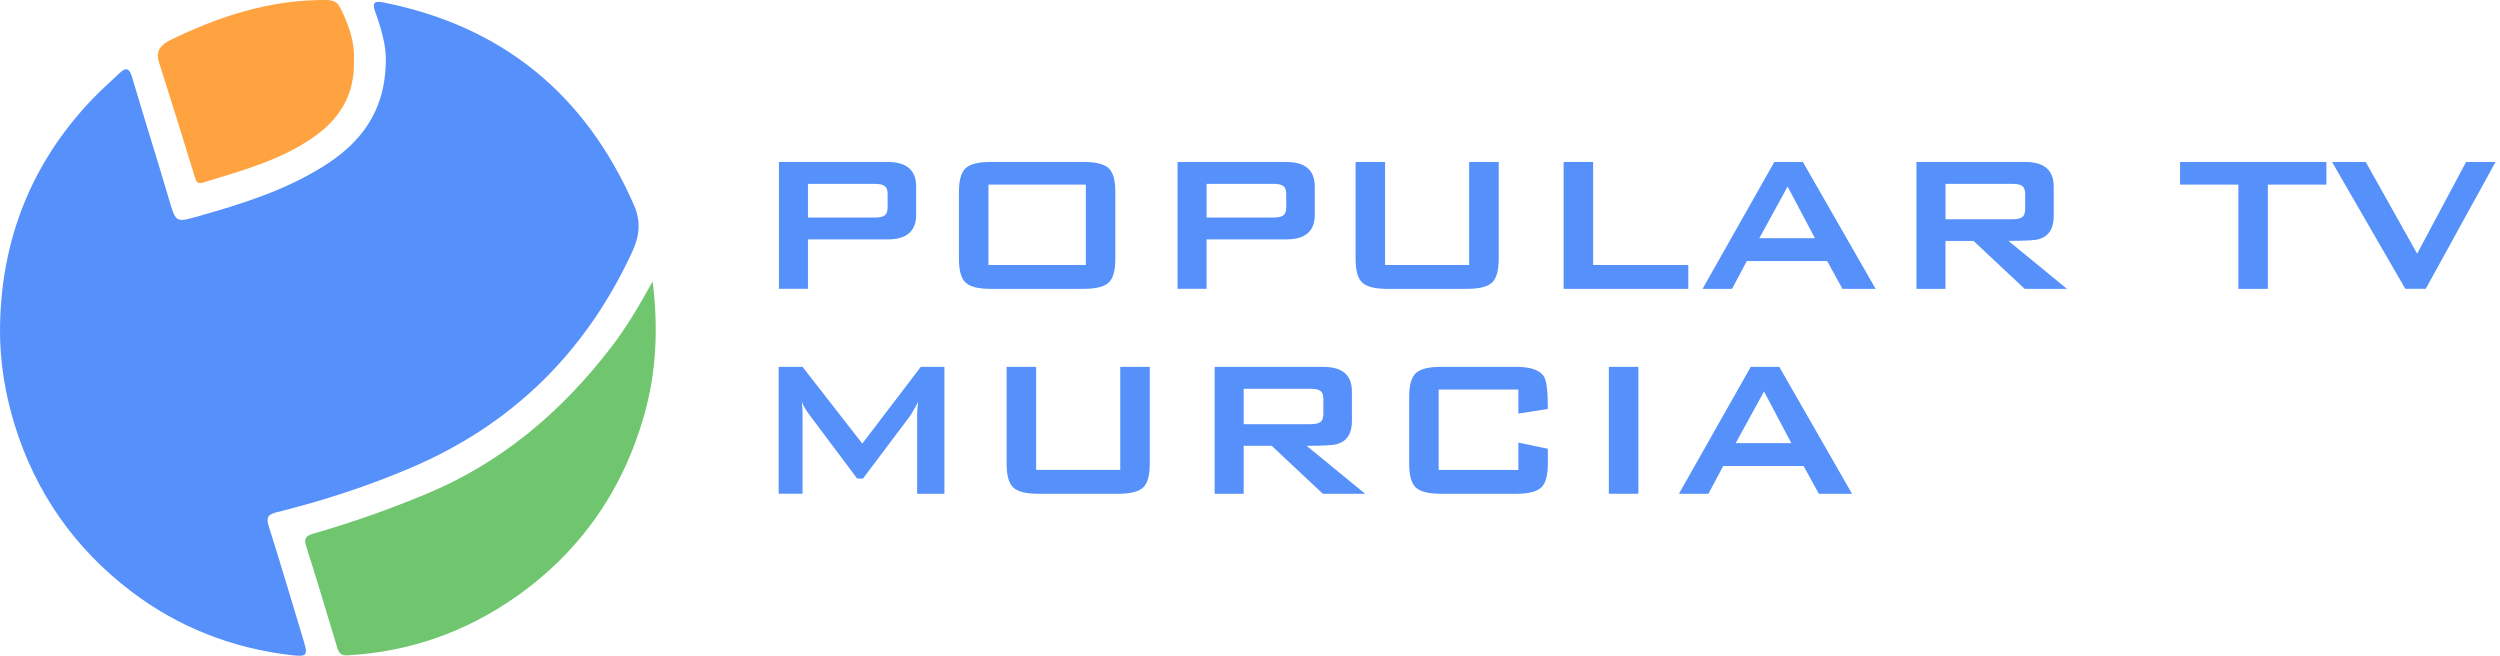 <?xml version="1.0" encoding="utf-8"?>
<!-- Generator: Adobe Illustrator 16.0.0, SVG Export Plug-In . SVG Version: 6.00 Build 0)  -->
<!DOCTYPE svg PUBLIC "-//W3C//DTD SVG 1.1//EN" "http://www.w3.org/Graphics/SVG/1.1/DTD/svg11.dtd">
<svg version="1.1" id="Layer_1" xmlns="http://www.w3.org/2000/svg" xmlns:xlink="http://www.w3.org/1999/xlink" x="0px" y="0px"
	 width="122px" height="32px" viewBox="0 0 122 32" enable-background="new 0 0 122 32" xml:space="preserve">
<g>
	<path fill-rule="evenodd" clip-rule="evenodd" fill="#5690FB" d="M18.828,2.938c0.023-0.66-0.215-1.529-0.523-2.38
		c-0.158-0.435-0.008-0.522,0.397-0.441c5.804,1.157,9.86,4.469,12.235,9.89c0.354,0.807,0.269,1.519-0.083,2.28
		c-2.263,4.891-5.84,8.424-10.799,10.539c-2.116,0.902-4.298,1.611-6.528,2.166c-0.445,0.109-0.554,0.239-0.411,0.69
		c0.589,1.863,1.142,3.738,1.708,5.608c0.213,0.701,0.142,0.766-0.593,0.682c-2.905-0.331-5.56-1.379-7.858-3.135
		c-2.719-2.076-4.633-4.787-5.658-8.106C0.24,19.189-0.013,17.617,0,16.034C0.04,11.73,1.516,7.966,4.507,4.836
		c0.414-0.433,0.868-0.827,1.3-1.243c0.318-0.307,0.498-0.308,0.64,0.177c0.581,1.978,1.208,3.942,1.789,5.92
		c0.345,1.176,0.319,1.182,1.472,0.855c2.09-0.592,4.162-1.242,6.023-2.397C17.561,7.013,18.811,5.486,18.828,2.938z"/>
	<path fill-rule="evenodd" clip-rule="evenodd" fill="#70C66E" d="M31.849,13.733c0.282,2.311,0.18,4.419-0.406,6.499
		c-1.042,3.695-3.126,6.682-6.248,8.88c-2.449,1.724-5.207,2.698-8.222,2.868c-0.282,0.016-0.428-0.079-0.512-0.358
		c-0.499-1.669-1.001-3.337-1.529-4.996c-0.139-0.437,0.108-0.511,0.412-0.599c1.858-0.538,3.679-1.181,5.466-1.925
		c3.687-1.535,6.609-4.021,9.021-7.165C30.567,15.98,31.175,14.948,31.849,13.733z"/>
	<path fill-rule="evenodd" clip-rule="evenodd" fill="#FFA340" d="M17.273,2.932c0.053,1.725-0.736,2.897-1.968,3.76
		c-1.622,1.135-3.523,1.643-5.39,2.214C9.667,8.981,9.591,8.911,9.516,8.667C8.939,6.778,8.346,4.895,7.75,3.012
		c-0.18-0.569,0.162-0.861,0.58-1.065C10.725,0.778,13.212-0.021,15.919,0c0.379,0.003,0.555,0.116,0.697,0.401
		C17.034,1.238,17.322,2.108,17.273,2.932z"/>
</g>
<g>
	<path fill="#5690FB" d="M44.708,10.484c0,0.8-0.464,1.199-1.392,1.199h-3.888v2.412h-1.416V7.904h5.304
		c0.928,0,1.392,0.399,1.392,1.199V10.484z M43.316,10.124v-0.66c0-0.208-0.06-0.344-0.18-0.408C43.048,9,42.892,8.972,42.668,8.972
		h-3.24v1.645h3.24c0.224,0,0.38-0.028,0.468-0.084C43.256,10.468,43.316,10.332,43.316,10.124z"/>
	<path fill="#5690FB" d="M54.428,12.632c0,0.576-0.11,0.964-0.33,1.164s-0.622,0.3-1.206,0.3h-4.56c-0.584,0-0.986-0.1-1.206-0.3
		c-0.22-0.2-0.33-0.588-0.33-1.164V9.368c0-0.576,0.11-0.964,0.33-1.164c0.22-0.2,0.622-0.3,1.206-0.3h4.56
		c0.584,0,0.986,0.1,1.206,0.3s0.33,0.588,0.33,1.164V12.632z M52.988,12.932V9.008h-4.752v3.924H52.988z"/>
	<path fill="#5690FB" d="M64.161,10.484c0,0.8-0.464,1.199-1.393,1.199H58.88v2.412h-1.416V7.904h5.304
		c0.929,0,1.393,0.399,1.393,1.199V10.484z M62.768,10.124v-0.66c0-0.208-0.06-0.344-0.18-0.408C62.5,9,62.344,8.972,62.121,8.972
		h-3.24v1.645h3.24c0.224,0,0.38-0.028,0.468-0.084C62.708,10.468,62.768,10.332,62.768,10.124z"/>
	<path fill="#5690FB" d="M73.137,12.632c0,0.576-0.111,0.964-0.33,1.164c-0.221,0.2-0.623,0.3-1.207,0.3h-3.912
		c-0.584,0-0.986-0.1-1.205-0.3c-0.221-0.2-0.33-0.588-0.33-1.164V7.904h1.439v5.027h4.104V7.904h1.441V12.632z"/>
	<path fill="#5690FB" d="M82.389,14.096h-6.084V7.904h1.439v5.027h4.645V14.096z"/>
	<path fill="#5690FB" d="M91.531,14.096h-1.619l-0.744-1.355h-3.924l-0.721,1.355h-1.439l3.504-6.191h1.393L91.531,14.096z
		 M88.568,11.624l-1.332-2.521l-1.381,2.521H88.568z"/>
	<path fill="#5690FB" d="M100.867,14.096h-2.063l-2.496-2.34h-1.369v2.34h-1.416V7.904h5.305c0.928,0,1.393,0.399,1.393,1.199v1.452
		c0,0.601-0.24,0.973-0.721,1.116c-0.184,0.056-0.68,0.084-1.488,0.084L100.867,14.096z M98.828,10.208V9.464
		c0-0.208-0.061-0.344-0.18-0.408C98.561,9,98.404,8.972,98.18,8.972h-3.24V10.7h3.24c0.225,0,0.381-0.028,0.469-0.084
		C98.768,10.552,98.828,10.416,98.828,10.208z"/>
	<path fill="#5690FB" d="M113.527,9.008h-2.855v5.088h-1.439V9.008h-2.846V7.904h7.141V9.008z"/>
	<path fill="#5690FB" d="M121.783,7.904l-3.408,6.191h-0.996l-3.576-6.191h1.645l2.508,4.476l2.389-4.476H121.783z"/>
	<path fill="#5690FB" d="M46.088,24.096h-1.332v-3.852c0-0.137,0.016-0.349,0.048-0.637c-0.072,0.152-0.192,0.368-0.36,0.648
		l-2.328,3.096h-0.288L39.5,20.244c-0.168-0.225-0.292-0.437-0.372-0.637c0.024,0.248,0.036,0.452,0.036,0.612v3.876H38v-6.192
		h1.164l2.916,3.744l2.856-3.744h1.152V24.096z"/>
	<path fill="#5690FB" d="M56.109,22.632c0,0.576-0.111,0.964-0.33,1.164c-0.221,0.2-0.623,0.3-1.207,0.3H50.66
		c-0.584,0-0.986-0.1-1.206-0.3c-0.22-0.2-0.33-0.588-0.33-1.164v-4.729h1.44v5.028h4.104v-5.028h1.441V22.632z"/>
	<path fill="#5690FB" d="M66.619,24.096h-2.063l-2.496-2.34h-1.368v2.34h-1.416v-6.192h5.304c0.928,0,1.393,0.4,1.393,1.2v1.452
		c0,0.6-0.24,0.972-0.721,1.116c-0.184,0.056-0.68,0.084-1.488,0.084L66.619,24.096z M64.58,20.208v-0.744
		c0-0.208-0.06-0.344-0.18-0.408c-0.088-0.056-0.244-0.084-0.468-0.084h-3.24v1.728h3.24c0.224,0,0.38-0.027,0.468-0.084
		C64.52,20.552,64.58,20.416,64.58,20.208z"/>
	<path fill="#5690FB" d="M75.535,22.632c0,0.576-0.109,0.964-0.33,1.164c-0.219,0.2-0.621,0.3-1.205,0.3h-3.695
		c-0.584,0-0.986-0.1-1.207-0.3s-0.33-0.588-0.33-1.164v-3.264c0-0.576,0.109-0.965,0.33-1.164c0.221-0.2,0.623-0.301,1.207-0.301
		H74c0.736,0,1.191,0.173,1.367,0.517c0.113,0.2,0.168,0.712,0.168,1.536l-1.439,0.228v-1.176h-3.889v3.924h3.889V21.6l1.439,0.3
		V22.632z"/>
	<path fill="#5690FB" d="M79.953,24.096h-1.441v-6.192h1.441V24.096z"/>
	<path fill="#5690FB" d="M90.379,24.096H88.76l-0.744-1.356h-3.924l-0.721,1.356h-1.439l3.504-6.192h1.393L90.379,24.096z
		 M87.416,21.624l-1.332-2.521l-1.381,2.521H87.416z"/>
</g>
</svg>
